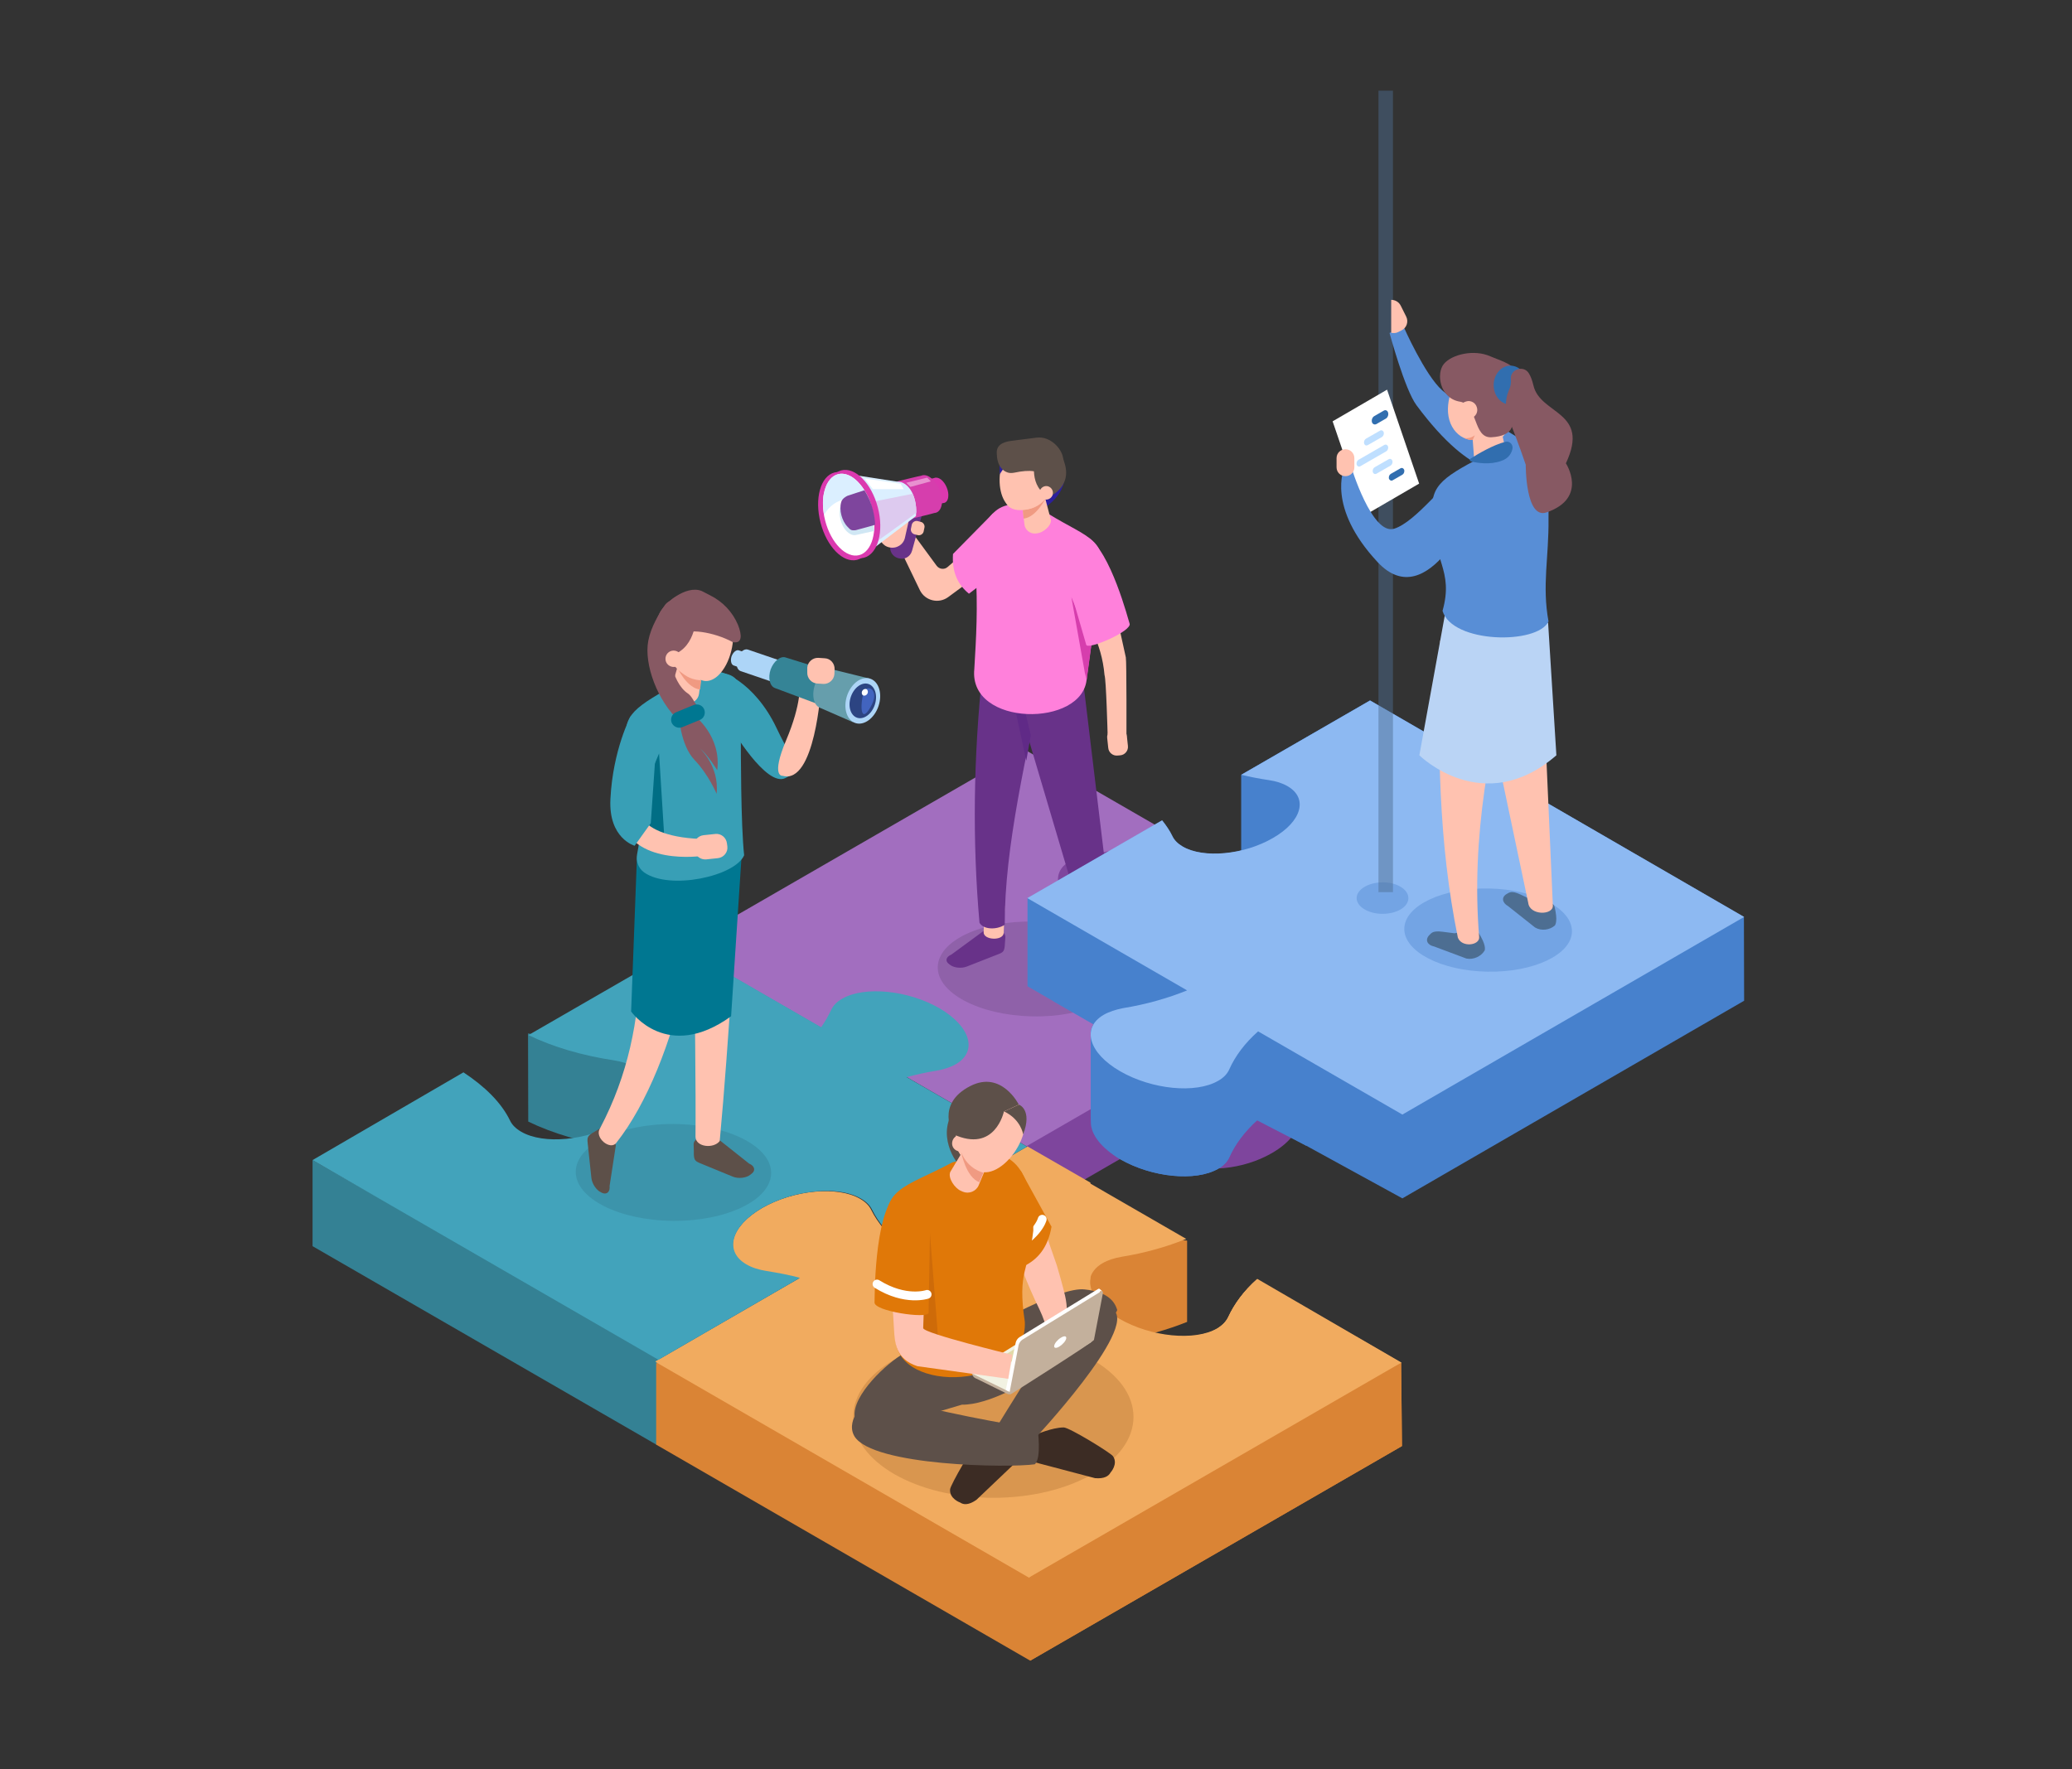 <?xml version="1.0" encoding="UTF-8"?> <svg xmlns="http://www.w3.org/2000/svg" xmlns:xlink="http://www.w3.org/1999/xlink" id="ett3zo9iokko1" viewBox="0 0 1001 855" shape-rendering="geometricPrecision" text-rendering="geometricPrecision"><rect x="0" y="0" width="1001" height="855" fill="#333333" stroke="none"/><style><![CDATA[#ett3zo9iokko50_to {animation: ett3zo9iokko50_to__to 30000ms linear 1 normal forwards}@keyframes ett3zo9iokko50_to__to { 0% {transform: translate(0px,-120px)} 3.633% {transform: translate(0px,-120px);animation-timing-function: cubic-bezier(0,0,0.215,1.005)} 29.567% {transform: translate(0px,0px);animation-timing-function: cubic-bezier(0,0,0.215,1.005)} 40% {transform: translate(0px,0px)} 42% {transform: translate(0px,-10px)} 46.667% {transform: translate(0px,0px)} 100% {transform: translate(0px,0px)} }#ett3zo9iokko53_to {animation: ett3zo9iokko53_to__to 30000ms linear 1 normal forwards}@keyframes ett3zo9iokko53_to__to { 0% {transform: translate(0px,-120px)} 3.6% {transform: translate(0px,-120px);animation-timing-function: cubic-bezier(0,0,0.215,1.005)} 29.6% {transform: translate(0px,0px);animation-timing-function: cubic-bezier(0,0,0.215,1.005)} 40% {transform: translate(0px,0px)} 42% {transform: translate(0px,-10px)} 46.667% {transform: translate(0px,0px)} 100% {transform: translate(0px,0px)} }#ett3zo9iokko55_to {animation: ett3zo9iokko55_to__to 30000ms linear 1 normal forwards}@keyframes ett3zo9iokko55_to__to { 0% {transform: translate(0px,-120px)} 3.667% {transform: translate(0px,-120px);animation-timing-function: cubic-bezier(0,0,0.215,1.005)} 29.667% {transform: translate(0px,0px);animation-timing-function: cubic-bezier(0,0,0.215,1.005)} 40% {transform: translate(0px,0px)} 42% {transform: translate(0px,-10px)} 46.667% {transform: translate(0px,0px)} 100% {transform: translate(0px,0px)} }#ett3zo9iokko60_to {animation: ett3zo9iokko60_to__to 30000ms linear 1 normal forwards}@keyframes ett3zo9iokko60_to__to { 0% {transform: translate(0px,-120px)} 3.633% {transform: translate(0px,-120px);animation-timing-function: cubic-bezier(0,0,0.215,1.005)} 29.633% {transform: translate(0px,0px);animation-timing-function: cubic-bezier(0,0,0.215,1.005)} 39.933% {transform: translate(0px,0px)} 42% {transform: translate(0px,-10px)} 46.667% {transform: translate(0px,0px)} 100% {transform: translate(0px,0px)} }#ett3zo9iokko63_to {animation: ett3zo9iokko63_to__to 30000ms linear 1 normal forwards}@keyframes ett3zo9iokko63_to__to { 0% {transform: translate(0px,-120px)} 3.633% {transform: translate(0px,-120px);animation-timing-function: cubic-bezier(0,0,0.215,1.005)} 29.633% {transform: translate(0px,0px);animation-timing-function: cubic-bezier(0,0,0.215,1.005)} 40% {transform: translate(0px,0px)} 42% {transform: translate(0px,-10px)} 46.667% {transform: translate(0px,0px)} 100% {transform: translate(0px,0px)} }#ett3zo9iokko66_to {animation: ett3zo9iokko66_to__to 30000ms linear 1 normal forwards}@keyframes ett3zo9iokko66_to__to { 0% {transform: translate(0.75px,163.971px)} 3.667% {transform: translate(0.75px,163.971px);animation-timing-function: cubic-bezier(0,0,0.22,1)} 29.667% {transform: translate(0.75px,45.762px)} 100% {transform: translate(0.75px,45.762px)} }#ett3zo9iokko66_ts {animation: ett3zo9iokko66_ts__ts 30000ms linear 1 normal forwards}@keyframes ett3zo9iokko66_ts__ts { 0% {transform: scale(1,0.77)} 3.667% {transform: scale(1,0.77);animation-timing-function: cubic-bezier(0,0,0.22,1)} 29.667% {transform: scale(1,1.01)} 100% {transform: scale(1,1.01)} }]]></style><g id="ett3zo9iokko2"><rect id="ett3zo9iokko3" width="1000" height="855" rx="0" ry="0" fill="none" stroke="none" stroke-width="1"></rect></g><g id="ett3zo9iokko4"><path id="ett3zo9iokko5" d="M661.5,458.3L630.4,472.6L592.3,450.6C583.1,457,576.5,464.6,572.8,472.7C571.9,474.7,570.3,476.4,567.8,477.8C557.8,483.6,538.3,481.7,524.2,473.6C516.2,469,511.7,463.3,511.1,458.3L558.2,435.9C559.8,435.2,561.3,434.4,562.9,433.7L562.9,401.4L532.2,404.9L494.9,394.4L463.9,423.1C463.9,423.1,481.4,501.7,495.4,509.8C496.7,510.5,495.9,586.2,495.9,586.2L561,548.6C563,551.1,564.7,553.7,566,556.3C566.9,558.2,568.6,559.9,571,561.3C581.1,567.1,600.6,565.3,614.5,557.2C622.8,552.4,627.2,546.6,627.5,541.3L627.5,541.3L627.5,541.3C627.5,541.1,627.5,540.9,627.5,540.7L627.5,508.9L621.5,513.6L661.6,490.5L661.5,458.3L661.5,458.3Z" fill="rgb(126,69,157)" stroke="none" stroke-width="1"></path><path id="ett3zo9iokko6" d="M255.2,542C267.2,547.8,281.3,551.9,296.5,554.2C300.2,554.8,302.5,646.9,302.5,646.9L151,560.6L151,602.2L317.6,698.4L324,510.7L255.1,499.4L255.2,542L255.2,542Z" fill="rgb(52,129,148)" stroke="none" stroke-width="1"></path><path id="ett3zo9iokko7" d="M621.6,499.8C619.1,498.4,616.1,497.4,612.7,496.9C608.1,496.2,603.6,495.3,599.3,494.3L661.6,458.3L592.4,418.3C583.2,424.7,576.6,432.3,572.9,440.4C572,442.4,570.4,444.1,567.9,445.5C557.9,451.3,538.4,449.4,524.3,441.3C510.2,433.2,506.9,421.9,516.9,416.1C519.3,414.7,522.2,413.8,525.5,413.3C539.4,411.1,552.1,406.8,562.9,401.4L494.8,362.1L329.2,457.7L397.3,497C403.3,491.8,476.4,498.3,466.4,504.1C464,505.5,437.5,511.4,428.7,515.1L495.9,553.9L561,516.3C563,518.8,564.7,521.4,566,524C566.9,525.9,568.6,527.6,571,529C581.1,534.8,600.6,533,614.5,524.9C628.4,516.9,631.6,505.6,621.6,499.8Z" fill="rgb(162,110,191)" stroke="none" stroke-width="1"></path><g id="ett3zo9iokko8"><ellipse id="ett3zo9iokko9" rx="22.9" ry="46" transform="matrix(0.022 -1 1 0.022 499.041 468.251)" fill="rgb(143,97,169)" stroke="none" stroke-width="1"></ellipse><path id="ett3zo9iokko10" d="M433.6,262.8L444.4,285.2C446.9,290.3,453.4,291.9,458,288.6L488.5,266.1L468.2,265L457.8,274C456.2,275.4,453.8,275.1,452.5,273.4L442.3,259.5L433.6,262.8Z" fill="rgb(255,194,176)" stroke="none" stroke-width="1"></path><path id="ett3zo9iokko11" d="M517.6,479.4L527.6,463.1C529.1,461.6,533,460.2,535.8,459.9C537.1,459.8,538.2,460.6,538.6,461.8L539.4,464.4C540.7,468.1,540.5,468.7,538.5,470.6L526.6,482C524.6,483.9,521.1,484.9,518.8,484.3L518.1,484.1C515.8,483.5,515.6,481.3,517.6,479.4Z" fill="rgb(104,50,137)" stroke="none" stroke-width="1"></path><g id="ett3zo9iokko12"><path id="ett3zo9iokko13" d="M416,240.8C417.1,244.4,416.4,247.7,414.6,248.2C412.8,248.7,410.4,246.3,409.4,242.7C408.3,239.1,409,235.8,410.8,235.3C412.6,234.8,414.9,237.2,416,240.8Z" fill="rgb(133,133,255)" stroke="none" stroke-width="1"></path><path id="ett3zo9iokko14" d="M433.8,269.7L434.3,269.8C437,270.6,439.8,269,440.6,266.2L447.1,242.7C447.9,240,446.3,237.2,443.5,236.4L443,236.3C440.3,235.5,437.5,237.1,436.7,239.9L430.2,263.4C429.5,266.1,431.1,268.9,433.8,269.7Z" fill="rgb(104,50,137)" stroke="none" stroke-width="1"></path><path id="ett3zo9iokko15" d="M429.6,264.5L429.6,264.5C433.1,265.3,436.5,263.2,437.2,259.8L439.1,251.3C439.9,247.9,437.7,244.5,434.4,243.8L434.3,243.8C430.9,243,427.5,245.2,426.8,248.5L424.9,257C424.1,260.4,426.3,263.8,429.6,264.5Z" fill="rgb(255,194,176)" stroke="none" stroke-width="1"></path><path id="ett3zo9iokko16" d="M441.8,258.2L443.4,258.6C444.6,258.9,445.9,258.1,446.2,256.9L446.6,255C446.9,253.8,446.1,252.5,444.9,252.2L443.3,251.8C442.1,251.5,440.8,252.3,440.5,253.5L440.1,255.4C439.8,256.6,440.6,257.9,441.8,258.2Z" fill="rgb(255,194,176)" stroke="none" stroke-width="1"></path><path id="ett3zo9iokko17" d="M443.3,233C443.5,232.9,451,231.1,451.3,231C452.2,230.6,453.4,230.8,454.6,231.7C456.9,233.5,458.5,237.3,458.1,240.2C457.9,242,456.9,243.1,455.6,243.1C455.4,243.2,447.9,245,447.6,245.1C446.7,245.5,445.5,245.3,444.3,244.4C442,242.6,440.4,238.8,440.8,235.9C441.1,234.1,442,233.1,443.3,233Z" fill="rgb(219,57,175)" stroke="none" stroke-width="1"></path><path id="ett3zo9iokko18" d="M433.1,232.8C433.5,232.6,444.5,229.9,445,229.9C446.3,229.3,448.1,229.6,449.8,231C453.2,233.7,455.6,239.3,455,243.6C454.6,246.3,453.2,247.8,451.4,247.9C451,248.1,440,250.8,439.5,250.8C438.2,251.4,436.4,251.1,434.7,249.7C431.3,247,428.9,241.4,429.5,237.1C429.8,234.4,431.3,232.9,433.1,232.8Z" fill="rgb(214,62,173)" stroke="none" stroke-width="1"></path><path id="ett3zo9iokko19" d="M433.1,232.7L404.6,228.3L415.9,269.6L442.5,249.4C443.4,241.3,439.7,232.5,433.1,232.7Z" fill="rgb(219,239,255)" stroke="none" stroke-width="1"></path><path id="ett3zo9iokko20" d="M409.2,245L415.8,267.2C415.8,267.2,442.7,248.2,442.7,247.6C442.7,244.4,442.1,241.2,440.9,238.6L409.2,245Z" fill="rgb(221,202,239)" stroke="none" stroke-width="1"></path><ellipse id="ett3zo9iokko21" rx="12.6" ry="21.8" transform="matrix(0.968 -0.251 0.251 0.968 411.902 248.412)" fill="rgb(219,57,175)" stroke="none" stroke-width="1"></ellipse><ellipse id="ett3zo9iokko22" rx="12.6" ry="21.8" transform="matrix(0.968 -0.251 0.251 0.968 408.609 249.426)" fill="rgb(219,57,175)" stroke="none" stroke-width="1"></ellipse><ellipse id="ett3zo9iokko23" rx="11.7" ry="20.2" transform="matrix(0.968 -0.251 0.251 0.968 409.989 248.713)" fill="rgb(255,255,255)" stroke="none" stroke-width="1"></ellipse><path id="ett3zo9iokko24" d="M420.7,243.4C419,238.1,415.9,234.3,414.4,232.8C408,226.3,400.8,228.1,398.4,236.9C397.7,239.4,397.1,242.3,398.1,248.8C403.5,239.6,412.7,239.7,420.7,243.4Z" fill="rgb(219,239,255)" stroke="none" stroke-width="1"></path><path id="ett3zo9iokko25" d="M418.3,241.7C416.8,240.3,415.5,239.8,414.2,239.9L414.2,239.9L414,240C413.9,240,413.8,240.1,413.8,240.1L408.8,240.7C408.6,240.7,408.4,240.3,408.2,240.4L409.2,240.3L409.2,241C409.2,241.3,406.5,242.7,406,244.5C404.9,248.3,406.1,253.9,409.1,256.8C411.3,258.9,412.9,258.6,412.9,258.6C412.9,258.6,413.5,258.5,413.7,258.5L422.3,256.6C422.3,256.5,421.3,244.6,418.3,241.7Z" fill="rgb(208,231,244)" stroke="none" stroke-width="1"></path><path id="ett3zo9iokko26" d="M417.6,236.9C417.5,236.9,409.4,239.6,409.4,239.6C409.2,239.6,409.1,240.3,408.9,240.3L409.2,240.3L409.4,239.6C409,239.8,406.9,240.8,406.4,242.6C405.3,246.4,406.7,251.8,409.5,254.6C410.8,255.9,411,256.5,413.4,256.2L413.4,256.2C413.4,256.2,422.4,253.8,422.8,253.6C422.6,249.9,421.8,243.4,417.6,236.9Z" fill="rgb(126,69,157)" stroke="none" stroke-width="1"></path><polygon id="ett3zo9iokko27" points="435.1,233.8 417.7,231.2 421.7,236.4 436.6,236.4" fill="rgb(255,255,255)" stroke="none" stroke-width="1"></polygon><polygon id="ett3zo9iokko28" points="449.7,232.6 439.8,235.3 437.8,233.3 447.9,230.8" opacity="0.43" fill="rgb(255,255,255)" stroke="none" stroke-width="1"></polygon></g><path id="ett3zo9iokko29" d="M538.1,462.4C538.5,466.4,528.8,467.4,528.4,463.4L527,450.4L536.7,449.4L538.1,462.4Z" fill="rgb(255,194,176)" stroke="none" stroke-width="1"></path><path id="ett3zo9iokko30" d="M459.6,461.3L475,450C477,449.2,481.1,449.4,483.8,450.2C485,450.6,485.8,451.7,485.7,453L485.5,455.7C485.3,459.6,484.9,460.1,482.3,461.1L467,467.1C464.4,468.1,460.8,467.7,458.9,466.2L458.4,465.8C456.5,464.4,457,462.4,459.6,461.3Z" fill="rgb(104,50,137)" stroke="none" stroke-width="1"></path><path id="ett3zo9iokko31" d="M484.9,450.8C484.7,454.8,475,454.4,475.2,450.4L475.7,437.4L485.4,437.8L484.9,450.8Z" fill="rgb(255,194,176)" stroke="none" stroke-width="1"></path><path id="ett3zo9iokko32" d="M485.4,446.9C481.3,449.5,475,449.2,473.2,445.9C469.7,406.2,470.3,365.9,474.6,325.1L505.7,317.3C495.7,366.1,485.3,409.2,485.4,446.9Z" fill="rgb(104,50,137)" stroke="none" stroke-width="1"></path><path id="ett3zo9iokko33" d="M538.3,454.1C535.9,458.9,528.9,459.7,526.4,456.7L487.3,324.7L522.3,321L538.3,454.1Z" fill="rgb(104,50,137)" stroke="none" stroke-width="1"></path><path id="ett3zo9iokko34" d="M498,355.3L495.8,367.6L490.1,341.2C491.6,341.7,493.2,342,494.9,342.3L498,355.3Z" fill="rgb(96,42,135)" stroke="none" stroke-width="1"></path><path id="ett3zo9iokko35" d="M517.6,288.6C525.1,299.3,532.2,310.2,533.6,326.2C534.4,328.2,535.1,354.9,535.1,354.9L544.2,356.4C544.2,356.4,544.3,319.7,543.9,317.7L535.3,278.6L517.6,288.6Z" fill="rgb(255,194,176)" stroke="none" stroke-width="1"></path><path id="ett3zo9iokko36" d="M539.8,352L538.6,352.1C536.3,352.3,534.6,354.4,534.9,356.7L535.4,361.4C535.6,363.7,537.7,365.4,540,365.1L541.2,365C543.5,364.8,545.2,362.7,544.9,360.4L544.4,355.7C544.2,353.4,542.1,351.7,539.8,352Z" fill="rgb(255,194,176)" stroke="none" stroke-width="1"></path><path id="ett3zo9iokko37" d="M479.8,248L460.4,267.7C459.8,276.9,463,282.7,468.1,286.9L490.6,269.8L483.6,255.4L479.8,248Z" fill="rgb(255,128,219)" stroke="none" stroke-width="1"></path><path id="ett3zo9iokko38" d="M470.7,323.3C471.6,308,472.5,293.8,471.3,274.6C472.9,248.2,483.4,239,499.7,246.1L506.5,248.3C525.9,260.3,536.2,260.4,531.3,281.4L525,327.8C523.6,351.7,467.8,351.4,470.7,323.3Z" fill="rgb(255,128,219)" stroke="none" stroke-width="1"></path><polygon id="ett3zo9iokko39" points="517.6,288.6 524.1,325.1 525,328.6 527.3,311.4" fill="rgb(214,62,173)" stroke="none" stroke-width="1"></polygon><path id="ett3zo9iokko40" d="M494.2,244.7C494.2,244.7,496,247.8,497.2,248.5C498.4,249.2,515.4,242.3,514.3,228.4C513.6,219.6,496.9,221.2,496.9,221.2L494.2,244.7Z" fill="rgb(44,31,156)" stroke="none" stroke-width="1"></path><path id="ett3zo9iokko41" d="M501.2,257.7L500.4,257.8C497.7,258.1,495.2,256.1,494.9,253.4L493.2,238C492.9,235.3,494.9,232.8,497.6,232.5L498.4,232.4C501.1,232.1,503.6,234.1,503.9,236.8L507.7,251.3C508,254.1,503.9,257.4,501.2,257.7Z" fill="rgb(255,194,176)" stroke="none" stroke-width="1"></path><path id="ett3zo9iokko42" d="M516.4,282.7L524.8,311.7C526.1,314,547.2,304.8,545.7,301.3C545.4,300.7,536.5,265.7,525.1,259.5C515.8,254.4,511.9,269.4,516.4,282.7Z" fill="rgb(255,128,219)" stroke="none" stroke-width="1"></path><path id="ett3zo9iokko43" d="M494.1,246.3C494.1,246.3,500.6,246.8,505.2,240.8C505.2,240.8,500.5,250.1,494.5,250.6L494.1,246.3Z" fill="rgb(240,154,130)" stroke="none" stroke-width="1"></path><path id="ett3zo9iokko44" d="M497.9,240.4C494.3,246.9,488.7,247.7,485.3,242.1C482,236.6,482.1,226.8,485.7,220.3C489.3,213.8,494.9,213,498.3,218.6C501.7,224.1,501.5,233.9,497.9,240.4Z" fill="rgb(255,194,176)" stroke="none" stroke-width="1"></path><path id="ett3zo9iokko45" d="M505.7,239.9C502.1,246.4,489.6,249.1,486.3,243.5C483,238,487.6,226.3,491.2,219.8C494.8,213.3,500.4,212.5,503.8,218.1C507.1,223.6,509.3,233.4,505.7,239.9Z" fill="rgb(255,194,176)" stroke="none" stroke-width="1"></path><path id="ett3zo9iokko46" d="M500,222.2C500,222.2,496.7,235.6,507,240C507,240,520.1,234.6,512.9,220.4C506.6,207.8,492.8,215,492.8,215L500,222.2Z" fill="rgb(93,80,73)" stroke="none" stroke-width="1"></path><path id="ett3zo9iokko47" d="M483.1,229.2C483.1,229.2,485.3,223.6,492.7,222L487.6,217.9C487.6,218,481.7,218.6,483.1,229.2Z" fill="rgb(44,31,156)" stroke="none" stroke-width="1"></path><path id="ett3zo9iokko48" d="M504.6,230.9C502.7,227.4,497.6,226.8,490.1,228.4C489,228.6,487.8,228.7,486.7,228.3C481.5,226.5,481.6,219.8,481.6,219.8C481,215.2,484.2,213.6,488.8,213L500.7,211.5C507.4,210.6,513,216.8,513.6,221.4L513.8,222.2C514.3,226.8,509.1,230.3,504.6,230.9Z" fill="rgb(93,80,73)" stroke="none" stroke-width="1"></path><path id="ett3zo9iokko49" d="M508.3,239.7C507.4,241.3,505.4,241.9,503.9,241C502.3,240.1,501.7,238.1,502.6,236.6C503.5,235,505.5,234.4,507,235.3C508.6,236.2,509.1,238.2,508.3,239.7Z" fill="rgb(255,194,176)" stroke="none" stroke-width="1"></path></g><g id="ett3zo9iokko50_to" transform="translate(0,-120)"><path id="ett3zo9iokko50" d="M661.9,458.5L599.7,494.4L599.7,531C589,533.5,578.2,533,571.5,529.2C569.1,527.8,567.4,526.1,566.5,524.2C565.2,521.5,563.5,519,561.5,516.5L496.4,554.1L496.4,554.1L496.4,554.1L496.4,596.1L496.4,596.1L496.4,596.1L496.4,596.6L509,603.9L508.9,603.9L528.2,615C527.1,616.9,526.7,619.1,527,621.3L526.9,621.3L647.8,574.8L661.9,458.5Z" transform="translate(0,0)" fill="rgb(71,129,205)" stroke="none" stroke-width="1"></path></g><path id="ett3zo9iokko51" d="M676.9,658.5C676.9,658.5,538.8,648,542.4,647.4C553.6,645.6,564,642.6,573.5,638.8L573.5,599.5L525.7,595.7L317,658.8L317,698.1L497.7,802.5L677.3,698.8L676.9,658.5Z" fill="rgb(218,132,53)" stroke="none" stroke-width="1"></path><path id="ett3zo9iokko52" d="M607.2,618.3C600.9,623.9,596.3,630.1,593.3,636.6C592.3,638.7,590.5,640.6,587.9,642.2C577.1,648.5,555.9,646.4,540.6,637.6C540,637.3,539.5,636.9,538.9,636.6C538.7,636.5,538.6,636.4,538.4,636.3C538,636,537.6,635.8,537.2,635.5C537.1,635.4,536.9,635.3,536.8,635.2C536.3,634.8,535.8,634.5,535.3,634.1L535.2,634C534.8,633.7,534.4,633.3,534,633C533.9,632.9,533.8,632.8,533.7,632.7C533.4,632.4,533,632.1,532.7,631.8C532.6,631.7,532.5,631.7,532.5,631.6C532.1,631.2,531.7,630.8,531.4,630.4L531.3,630.3C531,629.9,530.7,629.6,530.4,629.2C530.3,629.1,530.3,629,530.2,629C529.9,628.6,529.6,628.3,529.4,627.9C529.4,627.9,529.4,627.9,529.3,627.8C529,627.4,528.7,627,528.5,626.6L528.5,626.6C528.3,626.2,528.1,625.8,527.9,625.4C527.9,625.4,527.9,625.3,527.8,625.3C527.2,624.1,526.8,622.8,526.6,621.6L526.6,621.6C526.4,620.4,526.4,619.2,526.6,618C527.2,615.1,529.2,612.4,532.7,610.4C535.3,608.9,538.5,607.9,542,607.3C553.2,605.5,563.6,602.5,573.1,598.7L496.2,554.3L426.9,594.3C424.4,591.3,422.3,588.2,420.7,585C419.7,582.9,417.9,581.1,415.3,579.6C404.4,573.3,383.3,575.3,368.1,584C352.9,592.8,349.5,605,360.4,611.3C363.1,612.9,366.4,613.9,370.1,614.5C375.7,615.4,381.1,616.4,386.3,617.8L316.6,658.1L497.3,762.5L526.6,745.6L676.9,658.8L607.2,618.3Z" fill="rgb(241,171,95)" stroke="none" stroke-width="1"></path><g id="ett3zo9iokko53_to" transform="translate(0,-120)"><path id="ett3zo9iokko53" d="M842.5,563.1L661.9,458.5L599.7,494.4L599.7,531C589,533.5,690.7,555.8,690.7,555.8L681.8,582.6L588.4,608.6L528.3,615C527.2,616.9,526.8,619.1,527.1,621.3L527,621.3L527,662.4L527,662.4C527,668.2,532,674.8,541.2,680.2C556.5,689,577.6,691.1,588.5,684.8C591.2,683.3,593,681.3,593.9,679.2C596.8,672.7,601.5,666.5,607.8,660.9L677.5,699.1L842.6,603.6L842.5,563.1L842.5,563.1Z" transform="translate(0,0)" fill="rgb(71,129,205)" stroke="none" stroke-width="1"></path></g><path id="ett3zo9iokko54" d="M621.6,499.8C619.1,498.4,616.1,497.4,612.7,496.9C608.2,496.2,603.9,495.4,599.7,494.3L599.7,530.8C604.9,529.5,610,527.6,614.6,525C628.4,516.9,631.6,505.6,621.6,499.8Z" fill="rgb(162,110,191)" stroke="none" stroke-width="1"></path><g id="ett3zo9iokko55_to" transform="translate(0,-120)"><path id="ett3zo9iokko55" d="M629.4,589.4L597.8,594.6L597.8,663.2C600.4,659.3,603.8,655.5,607.7,651.9L629.3,663.8L629.3,589.4L629.4,589.4Z" transform="translate(0,0)" fill="rgb(71,129,205)" stroke="none" stroke-width="1"></path></g><path id="ett3zo9iokko56" d="M607.4,618C601.1,623.6,596.5,629.8,593.5,636.3C592.5,638.4,590.7,640.3,588.1,641.9C577.3,648.2,556.1,646.1,540.8,637.3C540.2,637,539.7,636.6,539.1,636.3C538.9,636.2,538.8,636.1,538.6,636C538.2,635.7,537.8,635.5,537.4,635.2C537.3,635.1,537.1,635,537,634.9C536.5,634.5,536,634.2,535.5,633.8L535.4,633.7C535,633.4,534.6,633,534.2,632.7C534.1,632.6,534,632.5,533.9,632.4C533.6,632.1,533.2,631.8,532.9,631.5C532.8,631.4,532.7,631.4,532.7,631.3C532.3,630.9,531.9,630.5,531.6,630.1L531.5,630C531.2,629.6,530.9,629.3,530.6,628.9C530.5,628.8,530.5,628.7,530.4,628.7C530.1,628.3,529.8,628,529.6,627.6C529.6,627.6,529.6,627.6,529.5,627.5C529.2,627.1,528.9,626.7,528.7,626.3L528.7,626.3C528.5,625.9,528.3,625.5,528.1,625.1C528.1,625.1,528.1,625,528,625C527.4,623.8,527,622.5,526.8,621.3L526.8,621.3C526.6,620.2,526.6,619.1,526.8,618L526.8,571.5L496.4,554L427.1,594C424.6,591,422.5,587.9,420.9,584.7C419.9,582.6,418.1,580.8,415.5,579.3C404.6,573,383.5,575,368.3,583.7C353.1,592.5,349.7,604.7,360.6,611C363.3,612.6,366.6,613.6,370.3,614.2C375.9,615.1,381.3,616.1,386.5,617.5L316.8,657.8L497.5,762.2L526.8,745.3L677.1,658.5L607.4,618Z" fill="rgb(241,171,95)" stroke="none" stroke-width="1"></path><path id="ett3zo9iokko57" d="M386.5,617.5C381.3,616.1,375.9,615.1,370.3,614.2C366.6,613.6,363.3,612.6,360.6,611C349.7,604.7,353.1,592.5,368.3,583.7C375,579.9,382.8,577.3,390.5,576.2C400.3,574.7,409.7,575.6,415.9,579.2C418.5,580.7,420.3,582.5,421.3,584.6C422.9,587.8,424.9,590.8,427.4,593.8L496.2,554.1L438,520.5C442.6,519.3,447.4,518.2,452.4,517.4C455.9,516.8,459.1,515.8,461.7,514.3C472.5,508.1,468.9,496,453.8,487.2C438.7,478.5,417.7,476.4,406.9,482.6C404.2,484.1,402.5,486,401.5,488.1C400.2,490.9,398.6,493.7,396.7,496.4L329.3,457.5L255.3,500.2C267.3,506,281.4,510.1,296.6,512.4C300.3,513,303.6,514,306.2,515.5C317,521.7,313.6,533.9,298.6,542.5C283.6,551.2,262.6,553.2,251.8,546.9C249.2,545.4,247.4,543.6,246.4,541.5C242.2,532.8,234.2,525,223.9,518.2L151,560.6L318.1,657.1L386.5,617.5Z" fill="rgb(66,163,187)" stroke="none" stroke-width="1"></path><polygon id="ett3zo9iokko58" points="676.9,658.5 520.7,739.4 497.3,762.2 497.7,802.5 677.3,698.8" fill="rgb(218,132,53)" stroke="none" stroke-width="1"></polygon><g id="ett3zo9iokko59"></g><g id="ett3zo9iokko60_to" transform="translate(0,-120)"><path id="ett3zo9iokko60" d="M631.1,673.7L629.3,663.8L606.6,645.7L606.3,646.2L599.7,583.2C599.7,583.2,588.6,613.3,586.6,610.8L538,617.9C536.9,619.8,526.8,616.1,527.1,618.3L527,618.3L527,659.4C527,665.2,532,674.8,541.2,680.2C556.5,689,577.6,691.1,588.5,684.8C591.2,683.3,593,681.3,593.9,679.2C596.7,672.9,601.3,666.8,607.3,661.4L631.1,673.7Z" transform="translate(0,0)" fill="rgb(71,129,205)" stroke="none" stroke-width="1"></path></g><path id="ett3zo9iokko61" display="none" d="M842.5,403.1L661.9,298.5L599.7,334.4L599.7,371C589,373.5,690.7,395.8,690.7,395.8L681.8,422.6L588.4,448.6L528.3,455C527.2,456.9,526.8,459.1,527.1,461.3L527,461.3L527,502.4L527,502.4C527,508.2,532,514.8,541.2,520.2C556.5,529,577.6,531.1,588.5,524.8C591.2,523.3,593,521.3,593.9,519.2C596.8,512.7,601.5,506.5,607.8,500.9L677.5,539.1L842.6,443.6L842.5,403.1L842.5,403.1Z" fill="rgb(71,129,205)" stroke="none" stroke-width="1"></path><path id="ett3zo9iokko62" d="M607.2,618.3C600.9,623.9,596.3,630.1,593.3,636.6C592.3,638.7,590.5,640.6,587.9,642.2C577.1,648.5,555.9,646.4,540.6,637.6C540,637.3,539.5,636.9,538.9,636.6C538.7,636.5,538.6,636.4,538.4,636.3C538,636,537.6,635.8,537.2,635.5C537.1,635.4,536.9,635.3,536.8,635.2C536.3,634.8,535.8,634.5,535.3,634.1L535.2,634C534.8,633.7,534.4,633.3,534,633C533.9,632.9,533.8,632.8,533.7,632.7C533.4,632.4,533,632.1,532.7,631.8C532.6,631.7,532.5,631.7,532.5,631.6C532.1,631.2,531.7,630.8,531.4,630.4L531.3,630.3C531,629.9,530.7,629.6,530.4,629.2C530.3,629.1,530.3,629,530.2,629C529.9,628.6,529.6,628.3,529.4,627.9C529.4,627.9,529.4,627.9,529.3,627.8C529,627.4,528.7,627,528.5,626.6L528.5,626.6C528.3,626.2,528.1,625.8,527.9,625.4C527.9,625.4,527.9,625.3,527.8,625.3C527.2,624.1,526.8,622.8,526.6,621.6L526.6,621.6C526.4,620.4,526.4,619.2,526.6,618C526.6,617.8,526.5,617.6,526.3,617.3L526.3,700.8L440,729.1L497.3,762.2L526.6,745.3L676.9,658.5L607.2,618.3Z" fill="rgb(241,171,95)" stroke="none" stroke-width="1"></path><g id="ett3zo9iokko63_to" transform="translate(0,-120)"><g id="ett3zo9iokko63" transform="translate(0,0)"><path id="ett3zo9iokko64" d="M533.2,610.4C522.4,616.7,525.9,628.9,541.2,637.7C556.5,646.5,577.6,648.6,588.5,642.3C591.2,640.8,593,638.8,593.9,636.7C596.8,630.2,601.5,624,607.8,618.4L677.5,658.6L842.6,563.1L661.9,458.5L599.7,494.4C604.1,495.5,608.5,496.3,613.1,497C616.5,497.5,619.6,498.5,622,499.9C632.1,505.7,628.9,517,614.9,525C600.9,533.1,581.4,534.9,571.4,529.1C569,527.7,567.3,526,566.4,524.1C565.1,521.4,563.4,518.9,561.4,516.4L496.3,554L573.5,598.6C564.1,602.4,553.6,605.4,542.4,607.2C539,607.9,535.8,608.9,533.2,610.4Z" fill="rgb(141,185,242)" stroke="none" stroke-width="1"></path><path id="ett3zo9iokko65" d="M680.4,554C680.4,558.3,674.8,561.6,667.9,561.6C661,561.6,655.4,558.1,655.4,554C655.4,549.9,661,546.4,667.9,546.4C674.8,546.3,680.4,549.8,680.4,554Z" fill="rgb(115,164,228)" stroke="none" stroke-width="1"></path><g id="ett3zo9iokko66_to" transform="translate(0.75,163.971)"><g id="ett3zo9iokko66_ts" transform="scale(1,0.77)"><rect id="ett3zo9iokko66" width="7" height="503" rx="0" ry="0" transform="translate(665.2,-0.2)" fill="rgb(77,110,146)" fill-opacity="0.47" stroke="none" stroke-width="1" stroke-linecap="round" stroke-linejoin="round"></rect></g></g><g id="ett3zo9iokko67"><ellipse id="ett3zo9iokko68" rx="20.1" ry="40.5" transform="matrix(0.018 -1 1 0.018 718.928 569.453)" fill="rgb(115,164,228)" stroke="none" stroke-width="1"></ellipse><path id="ett3zo9iokko69" d="M728.1,347.1C728.1,347.1,712.4,353.7,684.3,315.8C678.6,308.1,671.3,280.9,671.3,280.9L678.1,277.9C678.1,277.9,688.3,301.1,696.7,308.6C707.9,318.6,738.6,332.2,739.9,337.2C741.2,342.3,728.1,347.1,728.1,347.1Z" fill="rgb(88,142,214)" stroke="none" stroke-width="1"></path><path id="ett3zo9iokko70" d="M748.7,555.9L739.9,554.8C734,552.1,731.2,550.1,728.6,551.6L727.9,552C725.3,553.5,725.6,556.2,728.6,557.9L741.6,568.2C744.6,570,748.7,569.4,751.1,567.3C751.1,567.3,752.5,566,751.5,560.5C750.9,557.5,751.1,557.3,748.7,555.9Z" fill="rgb(77,110,146)" stroke="none" stroke-width="1"></path><path id="ett3zo9iokko71" d="M738.3,556.3C739,562.4,750.2,562.4,750.2,557.7L744,417.1L706.8,406.6L738.3,556.3Z" fill="rgb(255,194,176)" stroke="none" stroke-width="1"></path><path id="ett3zo9iokko72" d="M711.4,569.4L702.7,571C696.3,570.3,693,569.2,691,571.4L690.4,572C688.4,574.2,689.5,576.7,692.9,577.4L708.4,583.2C711.8,583.9,715.5,582.2,717.2,579.4C717.2,579.4,718.2,577.7,715.5,572.8C714,570.1,714.2,570,711.4,569.4Z" fill="rgb(77,110,146)" stroke="none" stroke-width="1"></path><path id="ett3zo9iokko73" d="M704.3,573.1C706.2,578,714.8,576.9,714.6,572.9C710.6,524.2,719.8,478.2,731.6,433.4L695.8,429.5C694.5,481.9,694.9,526.8,704.3,573.1Z" fill="rgb(255,194,176)" stroke="none" stroke-width="1"></path><path id="ett3zo9iokko74" d="M698.1,416.8L685.7,485C685.7,485,716.6,515.6,751.9,485L747.9,420.9L698.1,416.8Z" fill="rgb(186,212,245)" stroke="none" stroke-width="1"></path><ellipse id="ett3zo9iokko75" rx="20.1" ry="11.4" transform="matrix(0.128 -0.992 0.992 0.128 720.546 315.055)" fill="rgb(255,194,176)" stroke="none" stroke-width="1"></ellipse><path id="ett3zo9iokko76" d="M700.2,323C702.9,332.3,712.8,335.6,718.6,329.6C724.4,323.6,727,311.1,724.4,301.9C721.7,292.6,714.9,290,709,296.1C703.1,302.1,697.5,313.7,700.2,323Z" fill="rgb(255,194,176)" stroke="none" stroke-width="1"></path><path id="ett3zo9iokko77" d="M722.7,349.7L723.7,349.5C727.1,348.8,729.2,345.4,728.4,342L724.2,323.1C723.5,319.7,720.1,317.6,716.7,318.4L715.7,318.6C712.3,319.3,710.2,322.7,711,326.1L712.4,344.9C713.1,348.2,719.3,350.5,722.7,349.7Z" fill="rgb(255,194,176)" stroke="none" stroke-width="1"></path><path id="ett3zo9iokko78" d="M730.6,324.3C730.6,324.3,731.8,330.7,720.5,331.3C711.5,331.8,714.2,315.6,705.3,314.1C695.5,312.5,693.7,300.4,697.6,295.8C701.5,291.2,712.2,288.7,720,292.2C727.9,295.7,744.2,298.2,730.6,324.3Z" fill="rgb(135,89,99)" stroke="none" stroke-width="1"></path><path id="ett3zo9iokko79" d="M705.3,319.2C705.9,321.5,708.3,322.8,710.6,322.1C712.9,321.5,714.2,319.1,713.5,316.9C712.9,314.6,710.5,313.3,708.3,314C705.9,314.6,704.6,317,705.3,319.2Z" fill="rgb(255,194,176)" stroke="none" stroke-width="1"></path><path id="ett3zo9iokko80" d="M748.1,420.3C744.9,402.9,748.3,389.2,748.1,370.8C748.1,337.6,749.7,329.5,732.1,334.6L727.2,335.9C724.8,336.5,722.5,337.4,720.3,338.5C697.2,350.4,691,354.1,692,367.9C691.9,390.7,702.5,395.3,696.9,415.2C701.6,431,742.8,431.6,748.1,420.3Z" fill="rgb(88,142,214)" stroke="none" stroke-width="1"></path><path id="ett3zo9iokko81" d="M711.5,332.6L712.5,330.3C712.5,330.3,710.7,332.1,707.3,331.7C707.3,331.6,709.3,332.8,711.5,332.6Z" fill="rgb(240,154,130)" stroke="none" stroke-width="1"></path><path id="ett3zo9iokko82" d="M721.6,306.1C721.6,311.3,725.2,315.5,729.7,315.5C734.2,315.5,737.8,311.3,737.8,306.1C737.8,300.9,734.2,296.7,729.7,296.7C725.3,296.7,721.6,300.9,721.6,306.1Z" fill="rgb(49,110,175)" stroke="none" stroke-width="1"></path><path id="ett3zo9iokko83" d="M729.9,303.2C729.5,298.4,736.1,296.3,738.6,300.4C739.4,301.7,740.2,303.6,740.8,306.2C744.1,320.6,768.4,318.5,756.5,343.9C756.5,343.9,767.4,360.6,747.2,367.6C736.9,371.2,737.1,344.6,737.1,344.6C737.1,344.6,733,332.4,729,322.8C727.1,318.3,727,313.2,728.9,308.7C729.8,306.9,730.1,305,729.9,303.2Z" fill="rgb(135,89,99)" stroke="none" stroke-width="1"></path><path id="ett3zo9iokko84" d="M727.3,333.5C729.2,333,731,334.7,730.7,336.7C730.3,338.9,729,341.5,725.1,342.8C719.6,344.7,713.6,343.7,710.7,343C710,342.8,709.9,341.9,710.5,341.6C713.7,339.5,721.5,334.9,727.3,333.5Z" fill="rgb(49,110,175)" stroke="none" stroke-width="1"></path><polygon id="ett3zo9iokko85" points="659.3,369 685.6,353.7 670.1,308.3 643.8,323.6" fill="rgb(255,255,255)" stroke="none" stroke-width="1"></polygon><path id="ett3zo9iokko86" d="M712.9,363C712.9,363,690.2,418.2,665.5,391.6C640.7,365,649.4,346.3,649.4,346.3L652.7,345.4C652.7,345.4,662.8,378.8,673.5,375.5C684.2,372.2,698.8,351.6,703.9,350.6C709.1,349.6,712.9,363,712.9,363Z" fill="rgb(88,142,214)" stroke="none" stroke-width="1"></path><path id="ett3zo9iokko87" display="none" d="M677.1,279.8L675.7,280.5C673.2,281.8,670.1,280.7,668.8,278.2L666.2,273C664.9,270.5,666,267.4,668.5,266.1L669.9,265.4C672.4,264.1,675.5,265.2,676.8,267.7L679.4,272.9C680.6,275.4,679.6,278.5,677.1,279.8Z" fill="rgb(255,194,176)" stroke="none" stroke-width="1"></path><path id="ett3zo9iokko88" d="M679.3,272.9L676.7,267.7C675.8,265.9,674,264.9,672.1,264.9L672.1,280.8C673.2,281.1,674.5,281,675.6,280.4L677,279.7C679.6,278.5,680.6,275.4,679.3,272.9Z" fill="rgb(255,194,176)" stroke="none" stroke-width="1"></path><path id="ett3zo9iokko89" d="M650,350.1L650,350.1C652.4,350.1,654.3,348.2,654.3,345.8L654.3,341.4C654.3,339,652.4,337.1,650,337.1L650,337.1C647.6,337.1,645.7,339,645.7,341.4L645.7,345.8C645.7,348.2,647.6,350.1,650,350.1Z" fill="rgb(255,194,176)" stroke="none" stroke-width="1"></path><g id="ett3zo9iokko90"><path id="ett3zo9iokko91" d="M665,324.9L669.5,322.3C670.4,321.8,670.9,320.5,670.6,319.4L670.6,319.4C670.3,318.3,669.3,317.9,668.4,318.5L663.9,321.1C663,321.6,662.5,322.9,662.8,324L662.8,324C663.1,325,664.1,325.4,665,324.9Z" fill="rgb(49,110,175)" stroke="none" stroke-width="1"></path><path id="ett3zo9iokko92" d="M660.8,335.1L667.6,331.2C668.3,330.8,668.7,329.8,668.5,328.9L668.5,328.9C668.2,328.1,667.5,327.7,666.7,328.1L659.9,332C659.2,332.4,658.8,333.4,659,334.3L659,334.3C659.3,335.2,660,335.5,660.8,335.1Z" fill="rgb(191,223,255)" stroke="none" stroke-width="1"></path><path id="ett3zo9iokko93" d="M657.2,345.3L669.7,338.1C670.4,337.7,670.8,336.7,670.6,335.8L670.6,335.8C670.3,335,669.6,334.6,668.8,335L656.3,342.2C655.6,342.6,655.2,343.6,655.4,344.5L655.4,344.5C655.7,345.4,656.5,345.7,657.2,345.3Z" fill="rgb(191,223,255)" stroke="none" stroke-width="1"></path><path id="ett3zo9iokko94" d="M665,348.9L671.8,345C672.5,344.6,672.9,343.6,672.7,342.7L672.7,342.7C672.4,341.9,671.7,341.5,670.9,341.9L664.1,345.8C663.4,346.2,663,347.2,663.2,348.1L663.2,348.1C663.5,349,664.3,349.3,665,348.9Z" fill="rgb(191,223,255)" stroke="none" stroke-width="1"></path><path id="ett3zo9iokko95" d="M672.8,352.1L677.5,349.4C678.2,349,678.6,348,678.4,347.1L678.4,347.1C678.1,346.3,677.4,345.9,676.6,346.3L671.9,349C671.2,349.4,670.8,350.4,671,351.3L671,351.3C671.3,352.1,672.1,352.5,672.8,352.1Z" fill="rgb(49,110,175)" stroke="none" stroke-width="1"></path></g></g></g></g></g><g id="ett3zo9iokko96"><g id="ett3zo9iokko97"><ellipse id="ett3zo9iokko98" rx="67.7" ry="39.1" transform="matrix(1 0 0 1 479.9 684.7)" fill="rgb(217,150,79)" stroke="none" stroke-width="1"></ellipse><path id="ett3zo9iokko99" d="M478.5,641.1C478.5,641.1,512.1,621.7,524,623.1C535.9,624.4,538.6,629.5,539.7,632.9C540.8,636.2,490.6,679.1,464.7,678.8L454.9,681.7C454.9,681.7,414.1,694.4,412.9,684.6C411.6,674.3,428.6,658.4,436.9,653.9C445.1,649.2,478.5,641.1,478.5,641.1Z" fill="rgb(93,80,73)" stroke="none" stroke-width="1"></path><path id="ett3zo9iokko100" d="M500.3,581.9L510.6,611.6C511.6,615.2,513.2,620.3,514.6,626.4C516.7,635.9,514.8,646.5,509.5,654.2C509.5,654.2,505.5,639.6,502.2,632.8C496.3,620.9,491.2,606.8,491.2,606.3C491,605.6,500.3,581.9,500.3,581.9Z" fill="rgb(255,194,176)" stroke="none" stroke-width="1"></path><path id="ett3zo9iokko101" d="M493.1,565.7L508,592.8C506.2,603.2,501.1,608.8,494.4,612L485.4,572.9L493.1,565.7Z" fill="rgb(224,120,8)" stroke="none" stroke-width="1"></path><path id="ett3zo9iokko102" d="M503.5,589.2C503.5,589.2,501.2,598.3,484.9,605.3" fill="none" stroke="rgb(255,255,255)" stroke-width="4.259" stroke-linecap="round" stroke-linejoin="round" stroke-miterlimit="10"></path><path id="ett3zo9iokko103" d="M499.7,693.6C500.3,693.3,508.3,689.8,513.9,689.8C516.6,689.8,536.5,702,537.7,703.7C540.3,707.5,536.5,711.6,536.5,711.6L536.5,711.6C535.6,713.3,533.5,714.7,529,714.3L496,705.6L496,694.5C495.9,694.5,499.1,694,499.7,693.6Z" fill="rgb(60,44,36)" stroke="none" stroke-width="1"></path><path id="ett3zo9iokko104" d="M487.3,692.6C486.7,692.6,477.9,693.4,473.1,696.1C470.7,697.4,459.1,717.7,459,719.7C458.6,724.3,463.9,726.1,463.9,726.1L463.9,726.1C465.5,727.2,468,727.4,471.7,724.8L496.5,701.2L491.1,691.4C491,691.6,487.9,692.6,487.3,692.6Z" fill="rgb(60,44,36)" stroke="none" stroke-width="1"></path><path id="ett3zo9iokko105" d="M537.9,633C537.9,633,524.6,620.7,500.8,658.6C477,696.5,474.6,701,474.6,701L499,696.2C499,696.2,549.9,642,537.9,633Z" fill="rgb(93,80,73)" stroke="none" stroke-width="1"></path><path id="ett3zo9iokko106" d="M412.9,684.5C412.9,684.5,418.2,671.8,438.3,677.6C461.5,684.3,501.3,690.6,501.3,690.6C501.3,690.6,503.3,704.7,499.9,707.6C487.7,709.4,421.7,708.5,412.8,694.1C410,689.4,412.9,684.5,412.9,684.5Z" fill="rgb(93,80,73)" stroke="none" stroke-width="1"></path><path id="ett3zo9iokko107" d="M495.1,638.7C491.4,614.3,497,614,499.2,594.7C499.2,563.9,487.6,552.5,468.1,559.6L460.1,561.7C436.7,574.3,424.8,573.7,429,598.5L432.6,646.4C432.6,674.3,496.6,671.6,495.1,638.7Z" fill="rgb(224,120,8)" stroke="none" stroke-width="1"></path><g id="ett3zo9iokko108"><path id="ett3zo9iokko109" d="" fill="none" stroke="rgb(255,255,255)" stroke-width="0.153" stroke-miterlimit="10"></path></g><g id="ett3zo9iokko110"><path id="ett3zo9iokko111" d="M469.6,561.8C469.6,561.8,465.6,563.5,464,563.3C462.4,563.1,451.2,547.6,462.2,534.9C469.2,526.9,483.7,537,483.7,537L469.6,561.8Z" fill="rgb(93,80,73)" stroke="none" stroke-width="1"></path><path id="ett3zo9iokko112" d="M469.1,555C468,563.9,472.9,568.6,480.1,565.6C487.3,562.6,494.1,553,495.2,544.1C496.3,535.2,491.4,530.5,484.2,533.5C477,536.5,470.2,546.1,469.1,555Z" fill="rgb(255,194,176)" stroke="none" stroke-width="1"></path><path id="ett3zo9iokko113" d="M461.8,548.9C460.7,557.8,467.9,564.3,475.1,561.3C482.3,558.3,489.1,548.7,490.2,539.8C491.3,530.9,486.4,526.2,479.2,529.2C472.1,532.1,463,540,461.8,548.9Z" fill="rgb(255,194,176)" stroke="none" stroke-width="1"></path><path id="ett3zo9iokko114" d="M464.3,575.5L465.2,575.9C468.1,577.1,471.6,575.7,472.8,572.8L479.7,556.2C480.9,553.3,479.5,549.8,476.6,548.6L475.7,548.2C472.8,547,469.3,548.4,468.1,551.3L459.1,566.3C457.8,569.2,461.3,574.3,464.3,575.5Z" fill="rgb(255,194,176)" stroke="none" stroke-width="1"></path><path id="ett3zo9iokko115" d="M460,552C459.7,554.2,461.2,556.1,463.4,556.4C465.6,556.7,467.5,555.2,467.8,553C468.1,550.8,466.6,548.9,464.4,548.6C462.2,548.3,460.3,549.8,460,552Z" fill="rgb(255,194,176)" stroke="none" stroke-width="1"></path><path id="ett3zo9iokko116" d="M485,537.1C485,537.1,480.8,557.5,460.5,548.1C460.5,548.1,451.7,533.5,468.8,524.8C483.9,517.1,492.2,533.8,492.2,533.8L485,537.1Z" fill="rgb(93,80,73)" stroke="none" stroke-width="1"></path><path id="ett3zo9iokko117" d="M494.3,548.2C494.3,548.2,493.3,541,485.1,537.1L492.3,533.8C492.2,533.8,498.9,536.1,494.3,548.2Z" fill="rgb(93,80,73)" stroke="none" stroke-width="1"></path><path id="ett3zo9iokko118" d="M475.1,566.7C475.1,566.7,467.6,565.1,464.4,556.9C464.4,556.9,466.6,568.8,473.1,571.3L475.1,566.7Z" fill="rgb(240,154,130)" stroke="none" stroke-width="1"></path></g><polygon id="ett3zo9iokko119" points="449.2,595.1 453.2,646.6 443.2,641.7" fill="rgb(206,107,9)" stroke="none" stroke-width="1"></polygon><g id="ett3zo9iokko120"><path id="ett3zo9iokko121" d="M469.6,663.5L473.9,661.6L474.4,661L474.7,660.4L506.5,640.6C506.9,640.4,507.5,640.3,508,640.5L521.2,646.9L521.2,646.7L523.7,647.5L523.7,648.5L523.7,648.5C523.7,648.6,523.6,648.7,523.5,648.8L490.5,669.4C490.5,669.4,490.4,669.5,490.4,669.5C489.9,672.2,488.9,674.6,486.5,673.5L471.9,666.3C470.4,665.8,469.7,664.8,469.6,663.5L469.6,663.5Z" fill="rgb(195,176,156)" stroke="none" stroke-width="1"></path><path id="ett3zo9iokko122" d="M489,672.3L527.1,648.6C527.5,648.3,527.5,647.9,527,647.7L509.4,639.1C508.9,638.9,508.1,638.9,507.7,639.2L469.6,662.9C469.2,663.2,469.2,663.6,469.7,663.8L487.3,672.4C487.8,672.6,488.6,672.6,489,672.3Z" fill="rgb(242,242,226)" stroke="none" stroke-width="1"></path><path id="ett3zo9iokko123" d="M486.9,659.1L496.1,653.4C496.2,653.3,496.2,653.2,496.1,653.2L491.8,651.1C491.7,651,491.5,651,491.4,651.1L482.2,656.8C482.1,656.9,482.1,657,482.2,657L486.5,659.1C486.6,659.2,486.8,659.1,486.9,659.1Z" fill="rgb(226,217,168)" stroke="none" stroke-width="1"></path><path id="ett3zo9iokko124" d="M490.7,648.8C490.9,647.8,491.7,646.7,492.5,646.2L530.3,623C530.6,622.8,530.9,622.7,531.1,622.8L531.1,622.8L531.1,622.8C531.2,622.8,531.2,622.9,531.3,622.9L532.5,624L531.4,624L527.2,646.3C527,647.3,526.2,648.4,525.4,648.9L489.7,670.9L488.5,672.2L488.3,672.5C487.6,672.7,485.9,671.7,485.9,671.7L490.7,648.8Z" fill="rgb(255,255,255)" stroke="none" stroke-width="1"></path><path id="ett3zo9iokko125" d="M488.9,673.4C488.9,673.4,528.3,648.5,528.5,647.5L532.8,625C533,624,532.5,623.7,531.7,624.2L493.9,647.4C493.1,647.9,492.3,649.1,492.1,650L487.8,672.5C487.5,673.5,488,673.9,488.9,673.4Z" fill="rgb(195,176,156)" stroke="none" stroke-width="1"></path><path id="ett3zo9iokko126" d="M509.3,650.3C509.1,651.5,510.2,651.7,511.8,650.7C513.4,649.7,514.9,648,515.1,646.8C515.3,645.6,514.2,645.4,512.6,646.4C511,647.3,509.5,649.1,509.3,650.3Z" fill="rgb(255,255,255)" stroke="none" stroke-width="1"></path></g><path id="ett3zo9iokko127" d="M447.6,595.2L446,641.8C446,644.3,489,654.7,489,654.7L487.1,666.3L443.2,660.2C432.6,656.7,432.3,648.8,431.9,642.4L429.5,602.3L447.6,595.2Z" fill="rgb(255,194,176)" stroke="none" stroke-width="1"></path><path id="ett3zo9iokko128" d="M449.2,600.1L448.6,634.5C447.9,637.4,421.9,633.6,422.5,629.3C422.6,628.5,422.1,587.4,432.8,577.1C441.5,568.8,450.2,584.2,449.2,600.1Z" fill="rgb(224,120,8)" stroke="none" stroke-width="1"></path><path id="ett3zo9iokko129" d="M447.9,625.5C447.9,625.5,437.5,629.1,423.7,620.5" fill="none" stroke="rgb(255,255,255)" stroke-width="4.259" stroke-linecap="round" stroke-linejoin="round" stroke-miterlimit="10"></path></g><g id="ett3zo9iokko130"><g id="ett3zo9iokko131"><path id="ett3zo9iokko132" d="M375.1,351.7C364.7,329.8,347.4,322,343.4,325.2C339.4,328.3,353.2,351.6,353.2,351.6C353.2,351.6,370.2,380.6,379.4,376C389.5,370.9,385.7,374.1,375.1,351.7Z" fill="rgb(56,159,182)" stroke="none" stroke-width="1"></path><path id="ett3zo9iokko133" d="M396.6,332.6C396.6,332.6,393.8,379.3,378.1,374.9C378.1,374.9,372.2,375.7,379.8,357.7C387.4,339.7,386.3,330.9,386.3,330.9L396.6,332.6Z" fill="rgb(255,194,176)" stroke="none" stroke-width="1"></path><g id="ett3zo9iokko134"><g id="ett3zo9iokko135"><path id="ett3zo9iokko136" d="M357,314.3L377.6,321.3L375.1,328.6L354.5,321.6C353.2,321.2,352.8,319.2,353.4,317.2C354.2,315.1,355.8,313.8,357,314.3Z" fill="rgb(173,213,247)" stroke="none" stroke-width="1"></path><path id="ett3zo9iokko137" d="M361.3,313.9L390.6,323.9L387.1,334.3L357.8,324.3C356,323.7,355.3,320.9,356.3,318C357.3,315.2,359.5,313.3,361.3,313.9Z" fill="rgb(173,213,247)" stroke="none" stroke-width="1"></path><path id="ett3zo9iokko138" d="M379.5,317.7C379.5,317.7,379.5,317.7,379.5,317.7L415.5,328.9L415.5,328.9C415.5,328.9,415.6,328.9,415.6,328.9C418.1,329.8,418.9,334.2,417.3,338.9C415.7,343.6,412.4,346.6,409.8,345.8C409.8,345.8,409.7,345.8,409.7,345.7L409.7,345.7L374.4,332.5L374.4,332.5C371.9,331.6,370.9,327.6,372.3,323.5C373.8,319.5,377,316.9,379.5,317.7Z" fill="rgb(53,132,150)" stroke="none" stroke-width="1"></path><g id="ett3zo9iokko139"><path id="ett3zo9iokko140" d="M402.6,323.6C402.6,323.6,402.7,323.6,402.6,323.6L420,327.9L412.1,349L396.3,342.1L396.3,342.1C393.1,341,392,336,393.7,330.9C395.5,325.7,399.5,322.5,402.6,323.6Z" fill="rgb(102,158,172)" stroke="none" stroke-width="1"></path><ellipse id="ett3zo9iokko141" rx="11.3" ry="8" transform="matrix(0.322 -0.947 0.947 0.322 416.823 338.684)" fill="rgb(173,213,247)" stroke="none" stroke-width="1"></ellipse><ellipse id="ett3zo9iokko142" rx="8.6" ry="6.1" transform="matrix(0.322 -0.947 0.947 0.322 416.825 338.686)" fill="rgb(44,68,130)" stroke="none" stroke-width="1"></ellipse></g></g><path id="ett3zo9iokko143" d="M398.4,318.1L395.3,317.9C392.6,317.8,390.2,319.9,390,322.6L390,325C389.9,327.7,392,330.1,394.7,330.3L397.8,330.5C400.5,330.6,402.9,328.5,403.1,325.8L403.2,323.4C403.3,320.6,401.2,318.2,398.4,318.1Z" fill="rgb(255,194,176)" stroke="none" stroke-width="1"></path><path id="ett3zo9iokko144" d="M417.3,334.3C417.8,332.4,420.3,332,421.5,333.5C422.6,335,423,337.5,420.5,341.8C415.9,349.9,415.3,341.4,417.3,334.3Z" fill="rgb(66,100,191)" stroke="none" stroke-width="1"></path><path id="ett3zo9iokko145" d="M416.6,333.8C416.1,334.6,416.3,335.6,416.9,336C417.6,336.4,418.5,336.1,419,335.3C419.5,334.5,419.3,333.5,418.7,333.1C418,332.7,417.1,333,416.6,333.8Z" fill="rgb(255,255,255)" stroke="none" stroke-width="1"></path></g></g><ellipse id="ett3zo9iokko146" rx="23.4" ry="47.2" transform="matrix(0.007 -1 1 0.007 325.35 566.568)" fill="rgb(60,148,171)" stroke="none" stroke-width="1"></ellipse><path id="ett3zo9iokko147" d="M294.5,573.1L297.5,553.6C297.3,551.4,295.2,547.8,293.2,545.7C292.3,544.8,290.9,544.6,289.8,545.3L287.4,546.8C283.9,548.8,283.6,549.4,283.9,552.3L285.7,569.2C286,572,288.1,575.2,290.4,576.2L291,576.5C293.2,577.4,294.8,575.9,294.5,573.1Z" fill="rgb(93,80,73)" stroke="none" stroke-width="1"></path><path id="ett3zo9iokko148" d="M361.9,562.3L346.4,550C344.4,549.2,340.1,549.4,337.2,550.2C335.9,550.6,335,551.9,335.1,553.2L335.2,556.2C335.1,560.5,335.6,561,338.2,562.1L354,568.6C356.7,569.7,360.5,569.3,362.6,567.6L363.2,567.1C365.1,565.7,364.6,563.4,361.9,562.3Z" fill="rgb(93,80,73)" stroke="none" stroke-width="1"></path><path id="ett3zo9iokko149" d="M336,549.4C336.2,554.4,344.8,555.2,347.7,551.4C352.2,503.5,356.4,428.5,356.4,428.5L334,385.1C334,385.1,336.4,505,336,549.4Z" fill="rgb(255,194,176)" stroke="none" stroke-width="1"></path><path id="ett3zo9iokko150" d="M289.9,545.2C286.9,549.7,294.9,556.2,297.8,552.2C312.6,533.4,324.5,503.4,331.2,472.1C337.2,443.9,309.7,437.2,309.2,465.8C308.7,492.9,303.5,519.4,289.9,545.2Z" fill="rgb(255,194,176)" stroke="none" stroke-width="1"></path><path id="ett3zo9iokko151" d="M307.7,414.5L304.9,488.8C304.9,488.8,322.2,513.5,353.2,491.1L358.6,408.5L307.7,414.5Z" fill="rgb(0,119,145)" stroke="none" stroke-width="1"></path><path id="ett3zo9iokko152" d="M359.5,413.3C357.9,398.5,357.9,364,357.9,353C357,328.4,360.6,325.6,341.5,324.5L336.4,326C334,326.7,331.6,327.7,329.4,329C305.9,342.2,301,345,302.6,359.3C302.8,366.7,306.8,358.7,308,363.5C310.4,372.7,311.2,396,307.8,412.7C307.1,416.1,308.4,419.6,311.2,421.6C323.5,430.3,355.1,423.5,359.5,413.3Z" fill="rgb(56,159,182)" stroke="none" stroke-width="1"></path><path id="ett3zo9iokko153" d="M336,326.5C336,326.5,332.9,329.6,331.3,329.9C329.7,330.3,311.9,316.9,317.6,301C321.2,290.9,340.3,298,340.3,298L336,326.5Z" fill="rgb(135,89,99)" stroke="none" stroke-width="1"></path><path id="ett3zo9iokko154" d="M331,339.7L331.8,339.8C334.6,340.2,337.3,338.2,337.7,335.3L339.8,319.2C340.2,316.4,338.2,313.7,335.3,313.3L334.5,313.2C331.7,312.8,329,314.8,328.6,317.7L324.3,332.8C323.9,335.8,328.1,339.3,331,339.7Z" fill="rgb(255,194,176)" stroke="none" stroke-width="1"></path><path id="ett3zo9iokko155" d="M338.8,328.7C338.8,328.7,332,329.1,327.2,322.7C327.2,322.7,331.9,332.6,338.2,333.2L338.8,328.7Z" fill="rgb(240,154,130)" stroke="none" stroke-width="1"></path><path id="ett3zo9iokko156" d="M333.2,292.3C337.1,288.6,341.3,288.7,344.2,291.9C348.3,291.2,352,294.3,353.5,300.6C355.7,309.3,352.8,320.8,347.1,326.3C343.1,330.1,338.9,329.9,335.9,326.5C330.9,327.2,325.5,323.7,323.9,317.2C321.9,308.5,327.5,297.8,333.2,292.3Z" fill="rgb(255,194,176)" stroke="none" stroke-width="1"></path><path id="ett3zo9iokko157" d="M336.3,298.3C336.3,298.3,336,315,322.5,317C322.5,317,308.9,306.6,321.8,292.2C333.2,279.5,347,292.1,347,292.1L336.3,298.3Z" fill="rgb(135,89,99)" stroke="none" stroke-width="1"></path><path id="ett3zo9iokko158" d="M328.2,307C331.8,303.3,345,305.4,354,310.3C358.7,311.2,358.5,306.9,356.5,301.9C353.9,295.7,349.1,290.7,343.1,287.7L339,285.6C331.4,282.5,320.5,291.7,318.4,296.8L323.6,297.9C321.5,303.2,323,304.9,328.2,307Z" fill="rgb(135,89,99)" stroke="none" stroke-width="1"></path><polygon id="ett3zo9iokko159" points="318.4,364.1 304.9,396.5 321,405.8" fill="rgb(0,110,133)" stroke="none" stroke-width="1"></polygon><path id="ett3zo9iokko160" d="M335.5,410.7L335.3,409.2C335,406.4,337.1,403.9,339.9,403.6L345.6,403C348.4,402.7,350.9,404.8,351.2,407.6L351.4,409.1C351.7,411.9,349.6,414.4,346.8,414.7L341.1,415.3C338.3,415.5,335.8,413.5,335.5,410.7Z" fill="rgb(255,194,176)" stroke="none" stroke-width="1"></path><path id="ett3zo9iokko161" d="M339.3,413.6C339.3,413.6,304.7,418.8,299.9,394.8L307.9,387C307.9,387,303.9,405.1,341.8,405.5L339.3,413.6Z" fill="rgb(255,194,176)" stroke="none" stroke-width="1"></path><path id="ett3zo9iokko162" d="M317.4,354.1L314.4,397.8L306.6,408.7C306.6,408.7,293.9,405.2,294.9,386.1C296.1,362.1,304.7,346.1,304.7,346.1L317.4,354.1Z" fill="rgb(56,159,182)" stroke="none" stroke-width="1"></path><path id="ett3zo9iokko163" d="M336.8,297.1C339,298.9,326.9,301.5,325.5,304C321.2,311.3,324.1,329.7,332.3,335.1C334.2,336.4,335.1,338.9,336.7,340.9C341.2,346.4,333.7,353.5,328.5,348.7C328.4,348.6,328.3,348.5,328.2,348.4C317.7,338.9,311,321,313.2,309.6C314.5,302.9,318.4,296.5,321.3,292.3C323.2,289.7,326.9,289.1,329.5,291.2L336.8,297.1Z" fill="rgb(135,89,99)" stroke="none" stroke-width="1"></path><path id="ett3zo9iokko164" d="M335.6,345.9C335.6,345.9,348.6,355.8,346.5,372.2C346.5,372.2,342,364.8,337.9,361.4C337.9,361.4,347.6,370,346.2,383.6C346.2,383.6,342.4,374.4,335.5,367.2C328.6,360,327.9,345.2,327.9,345.2L335.6,345.9Z" fill="rgb(135,89,99)" stroke="none" stroke-width="1"></path><path id="ett3zo9iokko165" d="M329.6,351.4L338.1,347.9C340.1,347.1,341,344.8,340.2,342.8L340.2,342.8C339.4,340.8,337.1,339.9,335.1,340.7L326.6,344.2C324.6,345,323.7,347.3,324.5,349.3L324.5,349.3C325.4,351.2,327.6,352.2,329.6,351.4Z" fill="rgb(0,119,145)" stroke="none" stroke-width="1"></path><path id="ett3zo9iokko166" d="M321.6,319.3C322.1,321.4,324.3,322.7,326.4,322.2C328.5,321.7,329.8,319.5,329.3,317.4C328.8,315.3,326.6,314,324.5,314.5C322.4,315,321.1,317.1,321.6,319.3Z" fill="rgb(255,194,176)" stroke="none" stroke-width="1"></path></g></g></svg> 